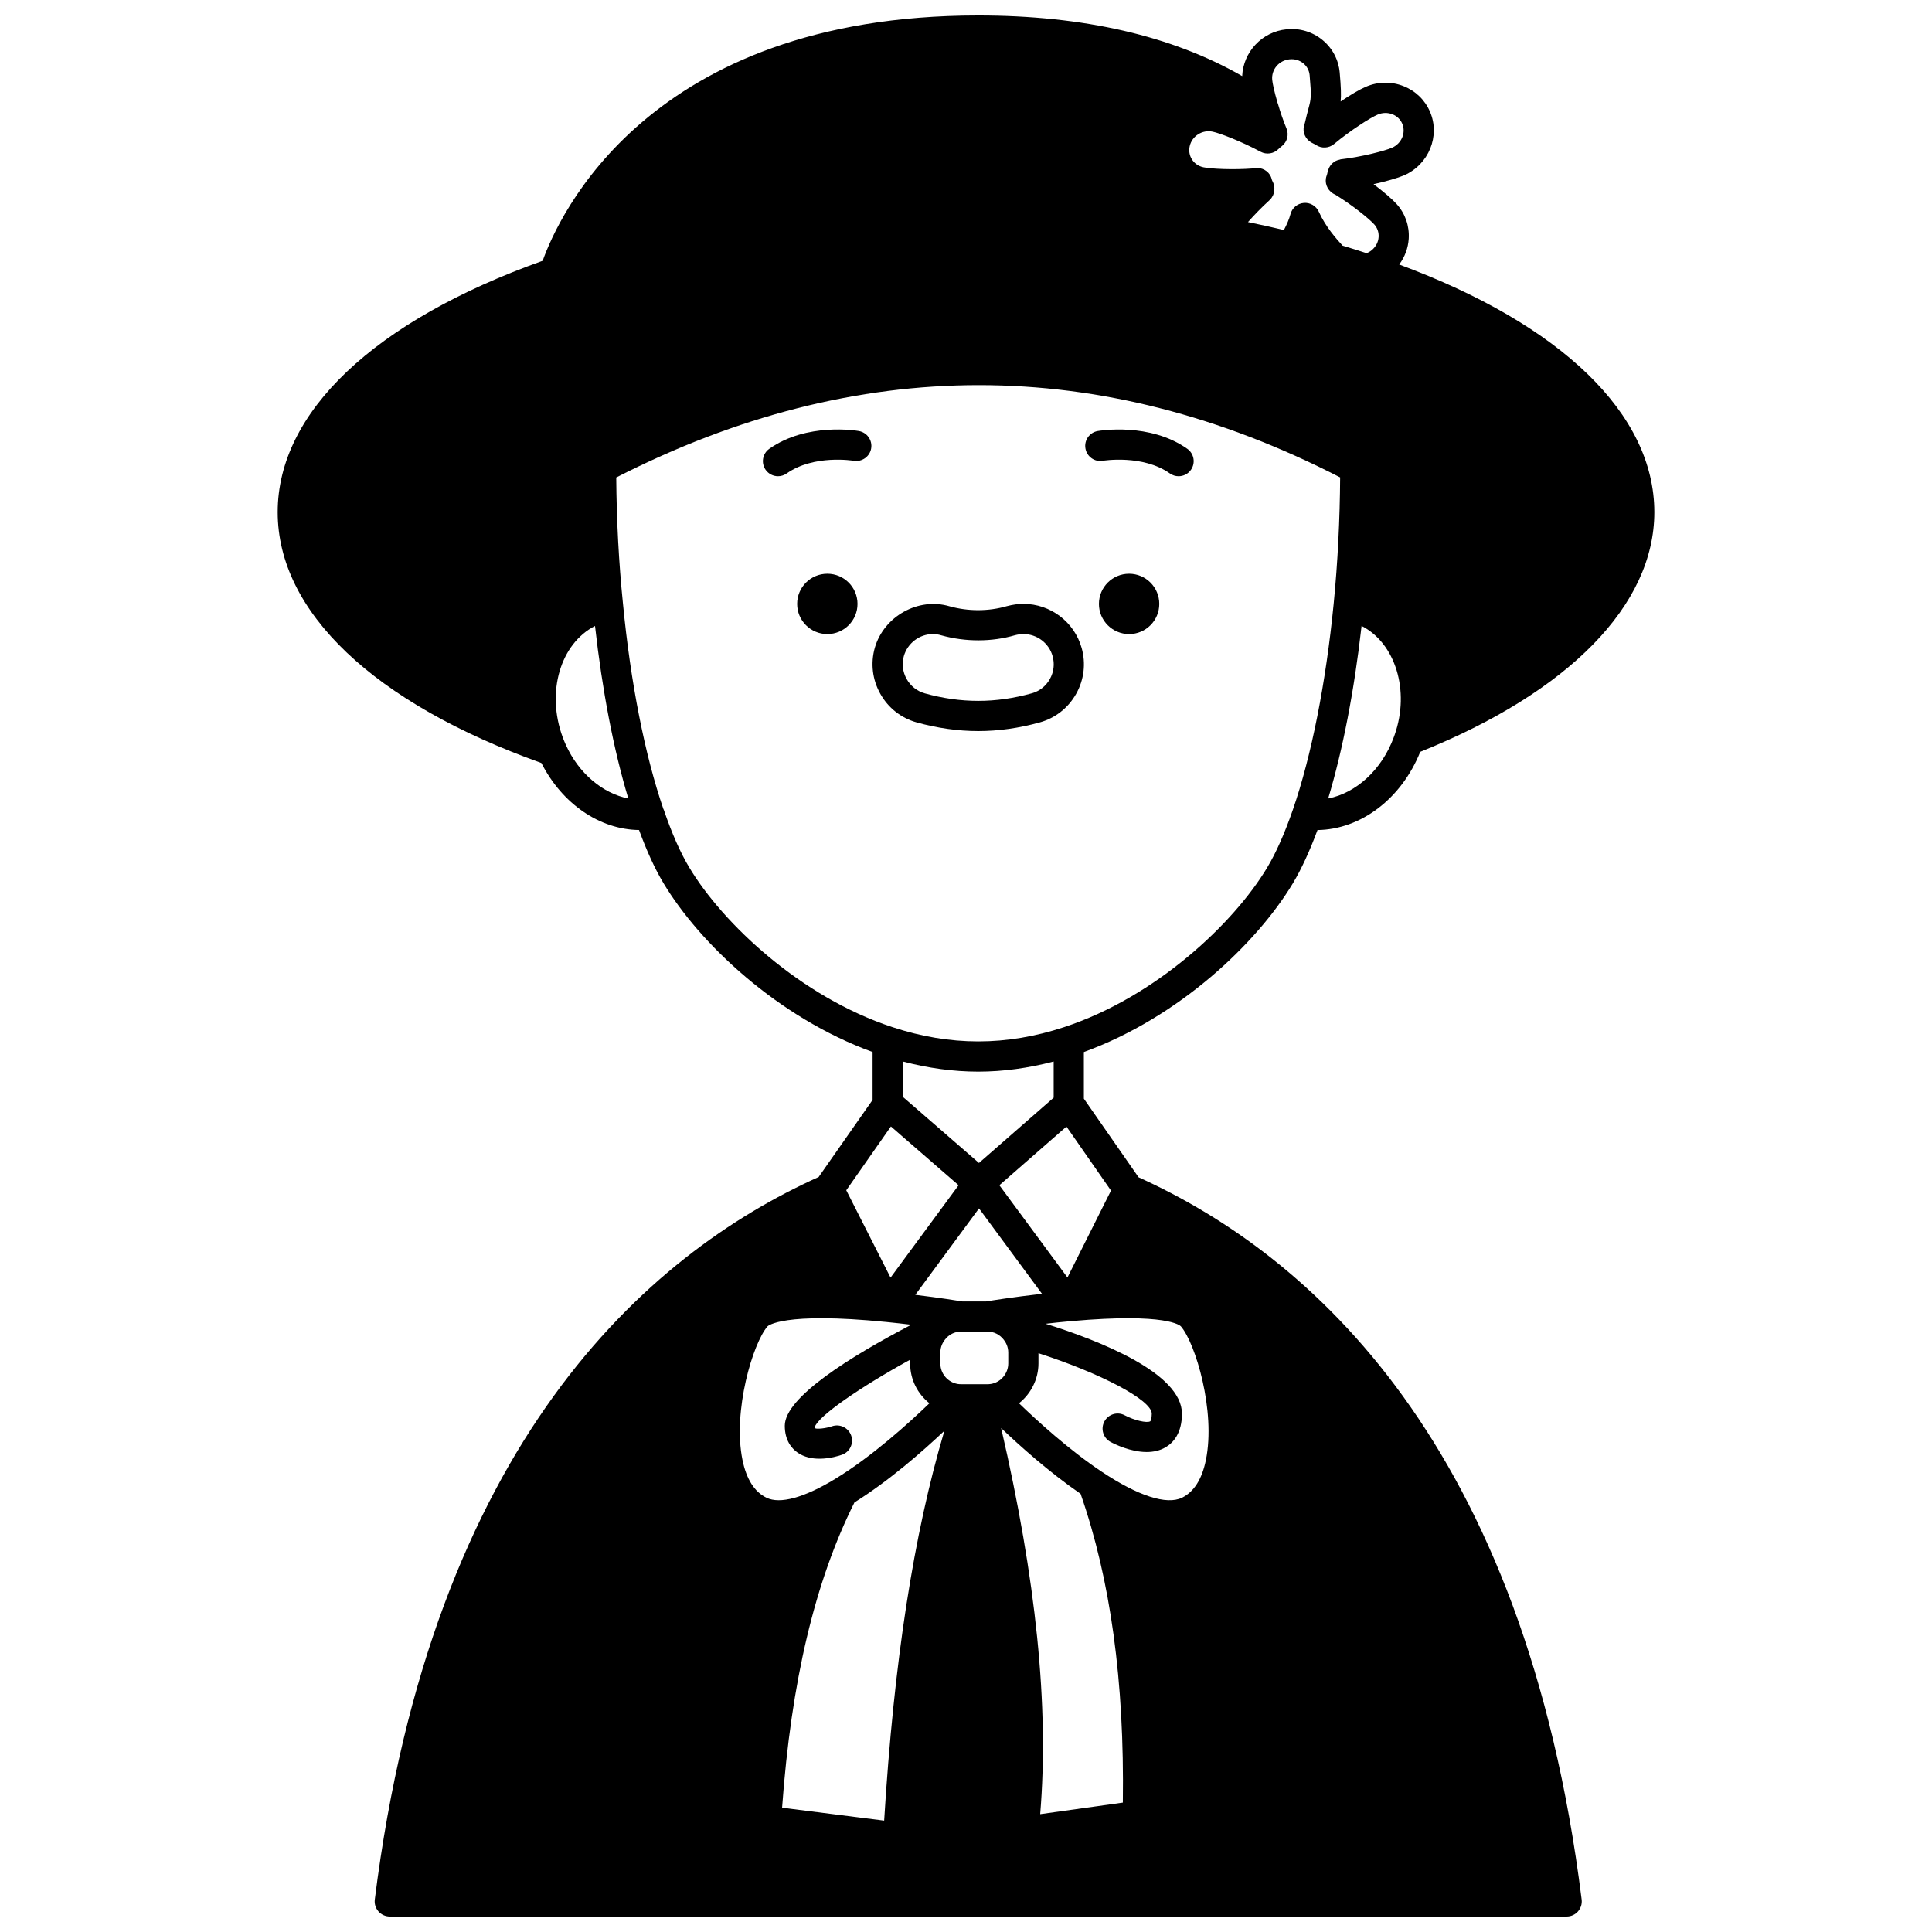 <?xml version="1.0" encoding="UTF-8"?>
<!-- Uploaded to: ICON Repo, www.svgrepo.com, Generator: ICON Repo Mixer Tools -->
<svg width="800px" height="800px" version="1.1" viewBox="144 144 512 512" xmlns="http://www.w3.org/2000/svg">
 <defs>
  <clipPath id="a">
   <path d="m217 148.09h366v503.81h-366z"/>
  </clipPath>
 </defs>
 <path d="m451.22 304.04c0 4.418-3.578 7.996-7.996 7.996-4.418 0-7.996-3.578-7.996-7.996 0-4.418 3.578-7.996 7.996-7.996 4.418 0 7.996 3.578 7.996 7.996"/>
 <path d="m371.25 304.04c0 4.418-3.582 7.996-7.996 7.996-4.418 0-8-3.578-8-7.996 0-4.418 3.582-7.996 8-7.996 4.414 0 7.996 3.578 7.996 7.996"/>
 <path d="m436.27 266.11c0.102-0.02 10.559-1.727 17.762 3.363 0.699 0.496 1.508 0.734 2.305 0.734 1.254 0 2.492-0.586 3.269-1.691 1.273-1.805 0.844-4.297-0.961-5.574-9.965-7.039-23.191-4.805-23.75-4.711-2.172 0.379-3.617 2.441-3.242 4.617 0.379 2.176 2.43 3.637 4.617 3.262z"/>
 <path d="m371.62 258.23c-0.559-0.098-13.789-2.328-23.75 4.711-1.805 1.273-2.231 3.766-0.961 5.574 0.781 1.098 2.016 1.691 3.269 1.691 0.797 0 1.602-0.238 2.305-0.734 7.207-5.086 17.652-3.383 17.762-3.363 2.16 0.359 4.238-1.074 4.621-3.246 0.383-2.176-1.07-4.246-3.246-4.633z"/>
 <g clip-path="url(#a)">
  <path d="m431.23 422.8c25.188-9.168 45.855-28.816 55.406-44.73 2.273-3.777 4.453-8.543 6.516-14.098 11.473-0.148 22.234-8.289 27.227-20.727 39.434-15.84 62.035-38.922 62.035-63.516 0-25.973-24.605-49.727-67.613-65.633 1.473-1.977 2.363-4.309 2.523-6.812 0.215-3.406-0.914-6.672-3.18-9.191-1.145-1.281-3.402-3.234-6.141-5.289 3.402-0.75 6.406-1.625 8.086-2.336 6.566-2.879 9.645-10.453 6.867-16.879-1.332-3.102-3.816-5.508-6.992-6.758-3.269-1.301-6.848-1.219-10.039 0.18-1.602 0.68-4.047 2.125-6.644 3.879 0.168-1.711 0.09-3.793-0.246-7.676-0.309-3.394-1.926-6.449-4.555-8.609-2.676-2.199-6.082-3.215-9.527-2.844-6.539 0.633-11.488 6.039-11.762 12.398-18.562-10.664-42.027-16.066-69.949-16.066-87.719 0-111.43 53.746-115.43 65.016-44.637 15.934-70.223 40.141-70.223 66.613 0 26.426 25.465 50.598 69.883 66.48 5.512 10.828 15.441 17.629 25.879 17.762 2.019 5.512 4.191 10.277 6.488 14.098 9.551 15.918 30.219 35.566 55.406 44.73v12.691l-14.293 20.434c-45.539 20.523-102.47 70.406-117.63 191.49-0.145 1.137 0.211 2.277 0.973 3.144 0.766 0.859 1.859 1.352 3.004 1.352h311.88c1.148 0 2.238-0.492 3-1.352 0.758-0.859 1.113-2.004 0.973-3.144-15.082-120.93-71.938-170.84-117.42-191.41l-14.496-20.836-0.004-12.359zm-3.688 71.344h0.008c0.012 0 0.023-0.004 0.035-0.004 0.109-0.008 0.211-0.02 0.32-0.027 25.57-2.273 28.91 1.234 29.051 1.395 3.84 4.438 9.273 22.461 6.613 35.434-1.039 5.074-3.172 8.426-6.328 9.969-4.078 1.973-11.629-0.469-21.27-6.891-8.73-5.824-17.172-13.543-21.926-18.137 3.141-2.508 5.156-6.359 5.156-10.562v-2.707c16.434 5.301 30.027 12.395 30.027 16.027 0 1.352-0.289 1.945-0.395 2.012-0.898 0.539-4.242-0.246-6.75-1.574-1.953-1.055-4.371-0.312-5.414 1.633-1.043 1.941-0.316 4.371 1.633 5.414 1.062 0.57 5.273 2.676 9.574 2.676 1.742 0 3.5-0.348 5.066-1.285 1.957-1.168 4.285-3.66 4.285-8.871 0-10.742-21.691-19.312-36.133-23.832 2.043-0.242 4.215-0.469 6.445-0.668zm2.824 45.73c7.949 22.828 11.637 49.629 11.199 81.836l-21.906 3.062c2.375-28.617-1.074-62.285-10.348-102.32 4.856 4.637 12.688 11.672 21.055 17.422zm-20.332-40.789c0.531 0.688 1.164 1.828 1.164 3.356v2.879c0 2.688-1.992 5.031-4.629 5.449h-0.012c-0.277 0.047-0.578 0.066-0.879 0.066h-6.957c-0.324 0-0.645-0.023-0.895-0.062-2.676-0.449-4.621-2.746-4.621-5.453v-2.879c0-1.531 0.633-2.668 1.195-3.394 1.035-1.375 2.594-2.164 4.324-2.164h6.957c1.707 0 3.285 0.789 4.352 2.203zm-31.723 127.4-27.047-3.422c2.418-33.492 8.715-59.988 19.18-80.91 9.223-5.754 18.215-13.664 23.828-18.973-8.145 27.367-13.395 61.312-15.961 103.3zm-26.332-104.65c0 3.902 1.828 6.016 3.359 7.098 1.762 1.246 3.879 1.641 5.832 1.641 2.785 0 5.258-0.797 5.973-1.051 2.074-0.734 3.16-3.008 2.43-5.082-0.723-2.078-2.996-3.18-5.086-2.461-1.66 0.574-3.953 0.781-4.43 0.543 0 0-0.082-0.184-0.125-0.367 0.949-2.867 11.832-10.438 25.266-17.82v0.988c0 4.25 1.969 8.066 5.113 10.559-5.328 5.137-15.289 14.18-25.062 20.094-8.105 4.922-14.543 6.691-18.125 4.934-3.18-1.547-5.32-4.918-6.359-10.023-2.644-12.996 2.789-30.965 6.629-35.379 0.035-0.043 3.769-3.941 31.531-1.164 2.309 0.227 4.512 0.48 6.582 0.727-16.113 8.41-33.527 19.23-33.527 26.766zm53.367-32.945h-6.328c-1.148-0.188-5.965-0.961-12.453-1.746l16.879-22.906 16.695 22.633c-7.664 0.871-13.543 1.812-14.793 2.019zm-1.914-36.691-20.184-17.535v-9.355c6.707 1.758 13.41 2.684 19.992 2.684s13.285-0.926 19.992-2.684v9.582zm110.18-113.5-0.242 0.672c-3.188 8.668-10.031 14.809-17.391 16.238 3.867-12.816 6.93-28.699 8.852-45.738 8.926 4.551 12.875 17.109 8.781 28.828zm-27.863-178.98c1.355-0.148 2.644 0.238 3.652 1.066 0.965 0.793 1.555 1.914 1.668 3.141 0.5 5.781 0.391 6.203-0.332 8.914-0.258 0.969-0.57 2.16-0.945 3.805-0.09 0.203-0.164 0.41-0.215 0.633-0.449 1.77 0.363 3.621 1.973 4.5l0.527 0.277c0.23 0.117 0.465 0.227 0.676 0.371 1.469 0.977 3.414 0.875 4.777-0.25 4.394-3.664 9.668-7.004 11.562-7.805 1.266-0.555 2.668-0.582 3.934-0.082 1.18 0.465 2.094 1.344 2.582 2.484 1.039 2.406-0.188 5.269-2.688 6.371-2 0.848-7.996 2.426-13.605 3.07-0.105 0.012-0.184 0.07-0.285 0.094-0.367 0.07-0.711 0.168-1.035 0.336-0.156 0.074-0.289 0.168-0.43 0.266-0.266 0.18-0.496 0.371-0.711 0.609-0.137 0.148-0.246 0.297-0.359 0.465-0.16 0.234-0.285 0.484-0.391 0.75-0.082 0.207-0.148 0.406-0.195 0.629-0.023 0.117-0.094 0.219-0.109 0.34-0.035 0.238-0.109 0.508-0.234 0.867-0.637 1.766 0.094 3.703 1.684 4.699 0.199 0.125 0.41 0.23 0.625 0.316 4.707 2.906 9.043 6.457 10.32 7.887 0.824 0.914 1.23 2.098 1.152 3.344-0.082 1.309-0.691 2.512-1.816 3.484-0.211 0.199-0.582 0.41-1 0.633-0.125 0.07-0.281 0.094-0.414 0.148-2.078-0.68-4.184-1.344-6.309-1.977-1.711-1.879-4.469-4.938-6.309-8.996-0.703-1.543-2.312-2.492-3.992-2.332-1.691 0.148-3.102 1.348-3.523 2.988-0.34 1.32-0.969 2.727-1.734 4.188-3.219-0.758-6.391-1.465-9.523-2.102 1.617-1.824 3.602-3.891 5.711-5.805l-0.008-0.008c0.039-0.035 0.074-0.07 0.113-0.105 1.336-1.273 1.547-3.422 0.625-5.023-0.031-0.082-0.07-0.172-0.109-0.258v0.004c0.004 0-0.004-0.055-0.035-0.18-0.434-1.734-1.984-2.91-3.762-2.969-0.375-0.016-0.75 0.031-1.098 0.121-5.398 0.414-11.27 0.121-13.238-0.301-1.281-0.266-2.359-0.996-3.039-2.062-0.676-1.055-0.887-2.332-0.59-3.582 0.625-2.652 3.348-4.367 6.055-3.793 1.863 0.383 7.465 2.5 12.711 5.32 1.559 0.836 3.469 0.551 4.723-0.695 0.297-0.297 0.629-0.559 0.984-0.848 1.367-1.117 1.84-3 1.164-4.625-0.836-2.023-1.652-4.371-2.289-6.606-0.016-0.051-0.051-0.082-0.066-0.137-0.941-3.223-1.363-5.348-1.43-6.168-0.246-2.738 1.816-5.141 4.602-5.414zm-191.81 181.65c-0.285-0.645-0.57-1.32-0.824-2.004-4.434-12.047-0.562-24.805 8.57-29.484 1.895 16.996 4.945 32.879 8.824 45.727-6.738-1.328-13.129-6.613-16.57-14.238zm32.762 32.586c-2.398-3.988-4.688-9.16-6.797-15.379-0.02-0.055-0.062-0.094-0.09-0.148-4.906-14.262-8.711-33.562-10.715-54.391-1.125-11.02-1.707-22.277-1.789-33.5 63.891-32.625 128.41-32.621 191.84-0.02-0.074 11.117-0.621 22.379-1.719 33.535-2.055 20.926-5.887 40.281-10.797 54.504-2.172 6.281-4.473 11.465-6.844 15.406-8.84 14.734-29.449 34.238-53.805 42.242-15.281 5.039-30.191 5.043-45.484-0.004-24.348-8.004-44.953-27.508-53.797-42.246zm53.398 68.57 17.938 15.578-18.031 24.477-11.734-23.145zm46.785 40.023-18.043-24.449 17.781-15.543 11.805 16.961z"/>
 </g>
 <path d="m403.24 337.74c5.348 0 10.848-0.777 16.363-2.312 4.102-1.156 7.512-3.852 9.602-7.582 2.086-3.731 2.598-8.047 1.441-12.133-1.926-6.879-8.262-11.68-15.41-11.68-1.41 0-2.812 0.188-4.398 0.602-4.883 1.418-10.258 1.41-15.18 0.043-8.344-2.465-17.41 2.672-19.82 10.98-1.16 4.102-0.652 8.422 1.434 12.164 2.086 3.75 5.496 6.449 9.621 7.613 5.5 1.523 11 2.305 16.348 2.305zm-18.977-13.812c-1.047-1.879-1.305-4.043-0.73-6.07 0.988-3.43 4.16-5.828 7.711-5.828 0.727 0 1.422 0.102 2.207 0.336 6.477 1.797 13.426 1.754 19.512-0.023 0.809-0.211 1.551-0.312 2.273-0.312 3.578 0 6.746 2.402 7.711 5.852 0.578 2.047 0.324 4.199-0.719 6.066-1.043 1.867-2.75 3.211-4.781 3.781-9.598 2.68-18.82 2.672-28.391 0.008-2.047-0.582-3.75-1.934-4.793-3.809z"/>
</svg>